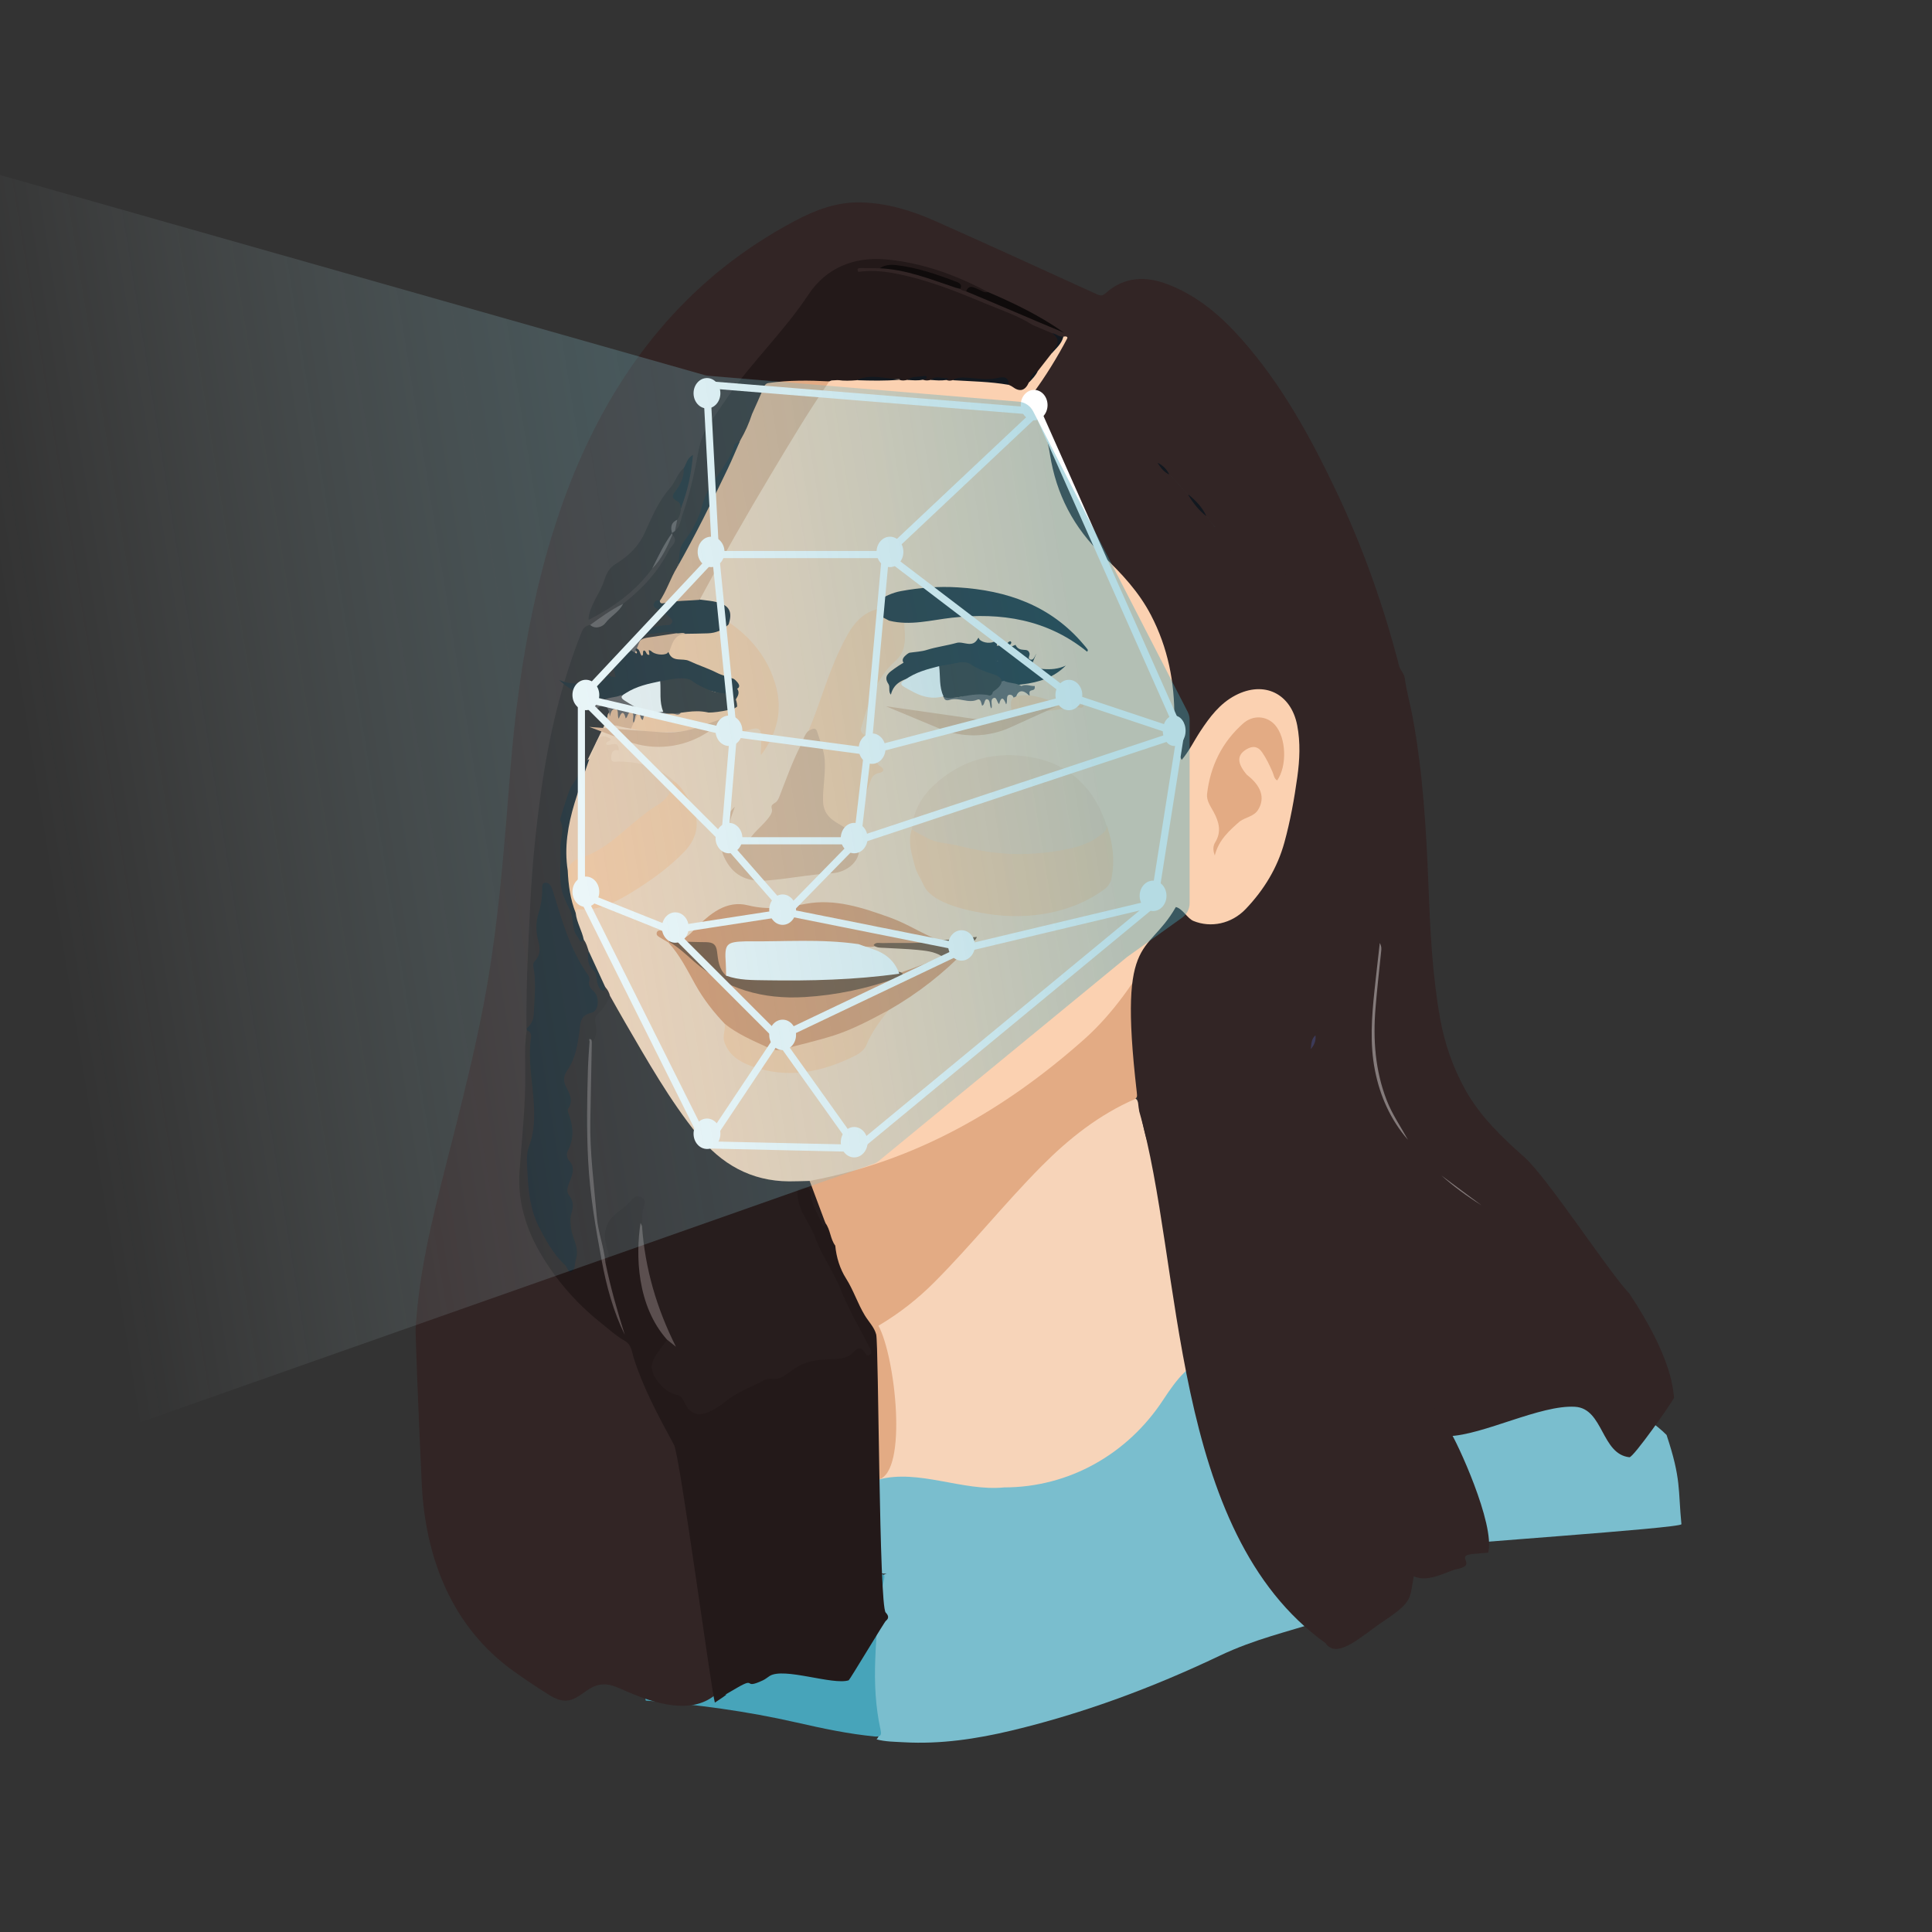 <svg width="108" height="108" viewBox="0 0 108 108" fill="none" xmlns="http://www.w3.org/2000/svg">
<rect x="0" y="0" width="108" height="108" fill="#333333" stroke="none"/>
<g clip-path="url(#clip0_1807_1844)">
<path d="M93.162 80.215C93.993 82.709 93.799 83.265 93.993 85.203C94.016 85.429 80.485 86.325 80.275 86.45C79.892 86.677 78.913 87.369 78.612 87.697C75.633 90.941 72.126 90.678 68.195 92.55C64.45 94.333 60.585 95.775 56.547 96.739C54.571 97.211 52.574 97.508 50.535 97.394C50.023 97.365 49.504 97.366 49.002 97.233C49.191 97.026 49.162 96.787 49.099 96.545C48.846 95.579 48.822 94.58 48.831 93.603C48.847 91.961 48.989 90.317 49.289 88.695C49.321 88.526 49.351 88.357 49.325 88.184C49.334 88.028 49.452 87.998 49.572 87.971C47.026 87.971 42.882 84.294 46.193 81.462C48.063 79.862 64.42 80.033 65.283 77.699C65.313 77.618 65.342 77.537 65.395 77.466C65.529 77.303 66.358 76.099 66.561 76.058C68.235 75.723 69.272 76.845 70.965 76.959C72.692 77.076 74.383 77.371 76.01 77.974C76.611 78.199 88.59 75.643 93.162 80.215Z" fill="#7ABECE"/>
<path d="M49.286 87.996C49.438 88.019 49.456 88.1 49.427 88.242C49.115 89.743 48.982 91.259 48.926 92.792C48.878 94.113 48.939 95.416 49.225 96.702C49.299 97.035 49.193 97.079 48.931 97.073C47.441 96.933 45.981 96.62 44.527 96.289C41.749 95.656 38.935 95.276 36.097 95.063C36.022 94.8 36.18 94.593 36.27 94.374C36.566 93.656 36.826 92.93 36.945 92.156C37.111 91.087 36.736 90.234 35.927 89.566C34.998 88.8 33.906 88.314 32.806 87.849C31.998 87.507 31.2 87.147 30.492 86.62C29.321 85.748 29.51 84.443 30.629 83.556C31.734 83.513 32.772 83.182 33.791 82.797C34.828 82.406 35.806 81.895 36.709 81.246C36.896 81.111 37.114 81.031 37.313 80.916C37.625 80.736 37.91 80.744 38.173 81.005C37.912 82.9 38.916 84.21 40.24 85.328C41.529 86.416 43.1 86.945 44.711 87.352C46.065 87.694 47.45 87.812 48.841 87.886C48.996 87.893 49.16 87.868 49.286 87.996Z" fill="#47A4BA"/>
<path d="M78.23 37.294C77.353 33.892 76.189 30.592 74.678 27.419C73.24 24.398 71.634 21.477 69.398 18.952C68.251 17.656 66.959 16.549 65.32 15.909C64.047 15.412 62.847 15.452 61.783 16.406C61.61 16.562 61.491 16.528 61.304 16.443C58.311 15.078 55.32 13.71 52.314 12.371C50.974 11.774 49.584 11.344 48.09 11.314C46.761 11.287 45.583 11.741 44.44 12.346C32.923 18.437 29.496 30.954 28.531 43.019C28.179 47.413 27.867 51.811 27.035 56.152C26.459 59.16 25.694 62.125 24.937 65.091C24.165 68.117 23.408 71.173 23.234 74.302C23.221 74.548 23.387 78.998 23.579 82.981C23.781 87.156 25.305 90.98 28.703 93.414C29.359 93.884 30.032 94.332 30.72 94.762C32.51 95.88 32.626 93.496 34.557 94.346C34.608 94.368 34.792 94.448 35.044 94.557C36.623 95.241 38.627 95.85 39.961 94.762V94.762C40.357 94.439 40.774 94.148 41.206 93.876C41.373 93.77 38.737 82.739 38.764 82.511C38.621 81.804 38.112 81.287 37.785 80.677C36.944 79.108 36.095 77.546 35.551 75.84C35.417 75.417 35.254 75.04 34.84 74.746C33.05 73.472 31.474 71.972 30.374 70.043C29.399 68.335 28.935 66.495 29.263 64.529C29.529 62.941 29.462 61.345 29.507 59.751C29.527 59.039 29.522 58.326 29.547 57.613C29.556 57.56 29.559 57.507 29.559 57.453C29.655 52.334 29.789 47.216 30.72 42.16C31.127 39.95 31.706 37.785 32.531 35.69C32.63 35.438 32.735 35.196 32.983 35.054C33.618 34.663 34.214 34.213 34.875 33.864C36.115 32.954 37.077 31.812 37.728 30.415C37.822 30.212 37.895 30.006 37.626 29.867C37.374 29.955 37.312 30.202 37.22 30.4C36.997 30.885 36.702 31.318 36.372 31.731C35.484 32.853 34.373 33.698 33.061 34.455C33.127 34.105 33.241 33.874 33.342 33.638C33.559 33.136 33.888 32.686 34.028 32.146C34.084 31.929 34.259 31.78 34.449 31.668C35.57 31.005 36.228 29.983 36.622 28.785C36.824 28.17 37.387 27.836 37.649 27.27C37.821 26.899 38.038 26.534 38.313 26.218C38.406 26.082 38.486 25.939 38.577 25.703C38.492 26.683 38.216 27.532 37.98 28.389C37.915 28.614 37.845 28.837 37.764 29.056C37.715 29.267 37.592 29.47 37.693 29.697C37.928 29.867 37.971 29.642 38.028 29.515C38.266 28.983 38.451 28.429 38.605 27.869C38.886 26.846 39.083 25.8 39.309 24.763C39.392 24.383 39.596 24.056 39.803 23.733C40.909 22.007 42.166 20.395 43.566 18.898C44.106 18.321 44.504 17.649 44.936 16.999C46.259 15.014 48.102 14.307 50.419 14.748C52.081 15.065 53.647 15.656 55.156 16.411C56.539 17.021 57.882 17.712 59.249 18.468C57.515 17.636 55.798 16.889 54.061 16.188C53.923 16.147 53.788 16.099 53.657 16.042C52.185 15.508 50.724 14.932 49.131 14.862C48.8 14.834 48.468 14.842 48.139 14.874C47.961 14.892 47.745 14.942 47.929 15.211C47.998 15.262 48.078 15.29 48.162 15.286C50.128 15.205 51.929 15.861 53.714 16.556C55.046 17.075 56.38 17.596 57.66 18.236C57.999 18.455 58.385 18.567 58.759 18.707C58.983 18.794 59.19 18.927 59.439 18.943C59.54 18.945 59.642 18.953 59.738 18.907C59.981 18.724 60.16 18.486 60.323 18.233C60.616 17.783 60.71 17.755 61.137 18.105C61.999 18.812 62.831 19.553 63.586 20.375C65.864 22.857 67.838 25.564 69.611 28.428C71.613 31.664 73.275 35.059 74.581 38.632C75.159 40.213 75.515 41.854 75.924 43.481C76.07 44.065 75.985 44.696 76.127 45.269C75.803 42.192 74.124 39.629 72.783 36.935C71.73 34.82 70.526 32.788 69.203 30.829C68.855 30.314 68.583 29.724 67.987 29.417C67.927 29.421 67.891 29.452 67.876 29.51C67.858 29.75 68.013 29.915 68.137 30.087C70.643 33.557 72.57 37.354 74.425 41.191C76.192 44.844 76.297 48.617 75.145 52.471C74.725 53.875 74.214 55.246 73.754 56.635C73.626 57.025 73.403 57.394 73.463 57.831C73.486 57.883 73.527 57.91 73.584 57.911C73.644 57.97 73.759 57.711 73.747 57.902C73.62 60.099 77.185 73.87 78.234 75.73C78.365 75.961 78.468 76.206 78.593 76.44C78.925 76.707 79.105 77.063 79.199 77.47C79.537 78.16 80.005 78.765 80.455 79.38C80.657 79.656 80.776 79.892 80.514 80.18C80.647 80.321 80.816 80.288 80.981 80.283C82.919 80.22 86.112 78.52 88.049 78.64C89.639 78.738 89.505 81.288 91.085 81.461C91.302 81.484 93.428 78.46 93.579 78.136C93.534 77.87 93.579 76.058 91.085 72.317C89.886 71.047 86.511 65.836 85.204 64.677C83.945 63.561 82.731 62.399 81.903 60.904C81.213 59.656 80.754 58.333 80.502 56.926C80.059 54.447 79.947 51.944 79.848 49.436C79.724 46.298 79.539 43.162 78.964 40.066C78.831 39.348 78.626 38.644 78.529 37.918C78.496 37.679 78.323 37.505 78.23 37.294Z" fill="#322525"/>
<path d="M49.106 82.709C51.361 82.107 53.812 83.38 56.136 83.147V83.147C59.765 83.147 63.045 81.28 65.03 78.242C65.796 77.069 66.562 76.12 67.327 76.196C67.737 76.236 68.188 81.613 68.6 81.629C69.689 80.872 66.848 78.404 67.327 77.204C68.394 74.537 68.094 71.927 66.847 69.388C66.803 69.298 70.308 70.629 70.231 70.564C69.786 70.362 69.308 70.471 68.851 70.458C67.981 70.433 67.385 69.969 66.847 69.388C65.657 68.099 64.979 66.526 64.453 64.883C64.148 63.933 63.877 62.971 63.72 61.981C63.692 61.801 63.648 61.622 63.546 61.465C63.328 61.272 63.138 61.438 62.953 61.525C61.448 62.234 60.147 63.241 58.918 64.343C57.728 65.411 56.701 66.635 55.622 67.811C53.838 69.757 52.187 71.842 49.997 73.38C48.97 74.1 47.867 74.672 46.682 75.089C45.893 75.367 45.881 75.464 46.244 76.196C47.279 78.282 48.516 74.86 49.514 76.966C49.614 77.175 48.999 82.502 49.106 82.709Z" fill="#F7D4B9"/>
<path d="M48.69 87.829C48.816 87.691 48.857 82.771 49.105 82.709C50.768 82.293 50.051 75.822 49.105 74.108C48.817 73.585 46.487 76.347 46.19 75.829C46.018 75.528 46.145 75.419 46.411 75.327C47.385 74.989 48.323 74.579 49.21 74.046C50.312 73.384 51.314 72.595 52.218 71.689C54.308 69.596 56.153 67.273 58.237 65.175C59.763 63.64 61.45 62.302 63.462 61.431C63.647 61.269 63.558 61.066 63.55 60.873C63.47 59.17 63.3 57.468 63.525 55.762C63.666 54.687 63.92 53.646 64.376 52.658C64.459 52.479 64.553 52.3 64.517 52.09C64.256 51.786 64.136 52.085 64.038 52.234C63.684 52.779 63.27 53.279 62.89 53.805C60.964 56.479 58.572 58.626 55.694 60.234C52.878 61.809 49.946 63.086 46.807 63.87C45.495 64.198 44.16 64.347 42.824 64.514C42.629 64.539 42.419 64.511 42.268 64.682C42.181 65.281 42.493 65.807 42.582 66.375C42.621 66.619 42.721 66.853 42.779 67.095C42.968 67.554 42.936 68.081 43.207 68.516C43.906 70.736 44.689 72.925 45.625 75.057C45.684 75.19 45.789 75.334 45.568 75.426C45.476 75.459 45.388 75.498 45.293 75.522C44.748 75.747 44.131 75.775 43.635 76.129C42.932 77.173 42.472 78.321 42.181 79.541C42.146 79.688 42.123 79.835 42.201 79.978C43.041 80.638 44.039 80.882 45.066 80.985C45.77 81.056 46.38 81.21 46.858 81.787C47.238 82.247 46.622 87.271 47.1 87.629C47.415 87.864 47.739 87.96 48.117 87.829C48.31 87.782 48.496 87.876 48.69 87.829Z" fill="#E3AB84"/>
<path d="M45.258 66.014C51.157 64.919 56.149 62.05 60.581 58.12C62.247 56.642 63.481 54.804 64.591 52.885C64.931 52.296 65.302 51.725 65.582 51.103C65.631 50.995 65.682 50.889 65.827 50.892C66.56 51.864 67.951 52.098 69.053 51.431C69.737 51.017 70.236 50.424 70.683 49.774C71.46 48.645 71.948 47.4 72.198 46.06C72.469 44.606 72.802 43.16 72.783 41.667C72.775 41.065 72.689 40.474 72.467 39.91C71.969 38.647 70.726 38.086 69.453 38.543C68.229 38.982 67.525 39.968 66.854 40.991C66.612 41.359 66.441 41.775 66.103 42.128C65.904 41.712 65.789 41.326 65.799 40.901C65.839 39.347 65.7 37.81 65.273 36.312C64.785 34.599 63.893 33.118 62.641 31.849C62.011 31.21 61.365 30.587 60.783 29.899C59.753 28.68 59.204 27.255 58.91 25.714C58.712 24.682 58.488 23.659 57.913 22.757C57.724 22.46 57.776 22.212 57.972 21.935C58.527 21.146 59.045 20.333 59.511 19.488C59.612 19.302 59.749 19.119 59.679 18.883C59.623 18.772 59.529 18.809 59.441 18.821C59.185 19.087 59.015 19.427 58.727 19.668C58.443 19.989 58.211 20.35 57.948 20.688C57.796 20.904 57.649 21.123 57.44 21.291C57.115 21.901 56.709 21.493 56.326 21.38C55.32 21.17 54.297 21.179 53.279 21.128C53.15 21.146 53.021 21.14 52.893 21.119C52.609 21.138 52.325 21.111 52.041 21.113C51.888 21.137 51.734 21.145 51.58 21.115C51.292 21.136 51.004 21.106 50.716 21.11C50.556 21.139 50.397 21.133 50.239 21.107C49.467 21.139 48.695 21.133 47.923 21.127C47.58 21.136 47.237 21.148 46.893 21.129C46.761 21.116 46.632 21.128 46.504 21.164C46.456 21.178 46.41 21.2 46.368 21.227C45.498 22.178 44.898 23.315 44.226 24.4C43.088 26.236 41.976 28.088 40.927 29.976C40.379 30.964 39.792 31.931 39.274 32.935C39.18 33.118 39.016 33.296 39.137 33.533C39.295 33.642 39.48 33.641 39.659 33.665C40.556 33.783 40.687 33.931 40.681 34.819C40.822 35.125 41.135 35.245 41.365 35.456C42.641 36.63 43.46 38.022 43.364 39.819C43.326 40.542 43.045 41.202 42.676 41.887C42.709 41.629 42.707 41.427 42.702 41.226C42.689 40.7 42.446 40.514 41.925 40.655C41.446 40.784 41.252 40.123 40.792 40.312C40.277 40.356 39.622 40.134 39.129 40.312C38.287 40.616 35.405 40.269 34.511 40.312C33.888 40.343 33.265 40.157 32.649 40.339C32.265 40.358 32.623 42.095 32.649 42.39C32.675 42.697 34.366 42.716 34.603 42.719C35.698 42.733 36.706 42.995 37.556 43.727C38.226 44.408 38.71 45.175 38.795 46.163C38.828 46.542 38.765 46.852 38.513 47.128C37.52 48.223 36.338 49.078 35.083 49.84C34.261 50.338 33.397 50.702 32.415 50.714C32.2 50.717 32.077 50.833 32.07 51.057C32.088 51.588 32.364 52.042 32.507 52.536C32.613 52.746 32.685 52.972 32.781 53.188C33.083 53.867 33.378 54.549 33.724 55.208C33.83 55.38 33.911 55.565 34 55.746C35.174 57.91 36.431 60.026 37.795 62.076C38.404 62.992 39.083 63.852 39.91 64.588C41.369 65.885 43.092 66.316 44.999 66.151C45.102 66.139 45.191 66.094 45.258 66.014Z" fill="#FBD1B1"/>
<path d="M59.678 18.882C59.096 19.987 58.444 21.049 57.7 22.052C57.557 22.244 57.492 22.384 57.657 22.617C58.246 23.449 58.537 24.405 58.693 25.397C59.043 27.629 60.022 29.512 61.664 31.073C62.699 32.056 63.67 33.095 64.342 34.39C65.287 36.209 65.668 38.137 65.646 40.165C65.638 40.949 65.673 41.725 66.056 42.479C66.485 41.974 66.754 41.402 67.098 40.881C67.624 40.085 68.189 39.326 69.061 38.87C70.67 38.031 72.173 38.77 72.515 40.55C72.7 41.512 72.654 42.472 72.522 43.428C72.351 44.662 72.129 45.889 71.799 47.092C71.406 48.52 70.654 49.745 69.642 50.808C68.838 51.653 67.68 51.877 66.715 51.482C66.372 51.341 66.101 50.784 65.73 50.704C64.068 53.613 62.405 51.951 63.652 61.926C63.667 61.99 63.673 62.057 63.683 62.123C66.146 70.655 65.371 85.618 74.099 91.853C74.748 92.806 76.121 91.437 77.368 90.606C78.993 89.523 78.796 89.359 79.031 88.112C79.862 88.528 81.063 87.741 81.525 87.696C82.591 87.457 81.274 86.961 82.356 86.865C82.634 86.84 82.912 86.818 83.19 86.795C83.602 85.202 81.382 80.467 81.08 80.065C80.573 79.389 78.9 76.534 78.796 76.354C78.155 75.248 74.466 61.766 74.158 60.523C73.952 59.69 73.797 58.836 73.883 57.962C73.899 57.8 73.884 57.635 73.882 57.409C73.669 57.556 73.716 57.812 73.54 57.906C73.442 58.036 73.465 58.209 73.392 58.316C73.436 58.197 73.463 58.041 73.519 57.894C73.82 56.684 74.305 55.534 74.698 54.355C75.496 51.953 76.124 49.535 76.031 46.962C75.945 44.565 75.196 42.375 74.15 40.269C72.852 37.655 71.518 35.057 69.978 32.574C69.427 31.685 68.807 30.838 68.221 29.97C68.109 29.805 68.012 29.633 67.907 29.464C67.726 29.262 67.602 29.017 67.412 28.821C67.091 28.435 66.768 28.051 66.44 27.671C66.053 27.314 65.753 26.875 65.36 26.524C65.234 26.374 65.058 26.272 65 26.146C64.912 26.049 64.905 26.147 64.944 26.092C65.081 26.228 65.208 26.373 65.347 26.507C65.744 26.855 66.044 27.294 66.428 27.654C66.759 28.034 67.09 28.414 67.404 28.809C67.609 28.994 67.708 29.267 67.923 29.444C68.406 29.838 68.728 30.364 69.07 30.87C71.069 33.833 72.706 37 74.293 40.194C75.142 41.901 75.874 43.654 76.149 45.565C76.043 44.38 76.041 43.205 75.716 42.026C75.254 40.351 74.775 38.691 74.134 37.075C73.451 35.349 72.69 33.66 71.827 32.016C70.529 29.546 69.077 27.171 67.441 24.91C65.866 22.732 64.189 20.639 62.204 18.815C61.802 18.445 61.358 18.121 60.936 17.774C60.736 17.609 60.527 17.564 60.401 17.827C60.212 18.218 59.895 18.515 59.678 18.882Z" fill="#322525"/>
<path d="M32.895 53.134C32.827 52.928 32.774 52.716 32.637 52.54C32.314 52.251 32.153 51.877 32.135 51.455C32.124 51.214 32.089 50.977 31.968 50.786C31.626 50.246 31.457 49.603 31.473 49.033C31.494 48.284 31.301 47.5 31.614 46.764C31.647 46.686 31.665 46.606 31.637 46.523C31.282 45.5 31.822 44.662 32.208 43.795C32.281 43.63 32.413 43.49 32.447 43.305L34.04 40.018C34.246 39.779 34.376 39.51 34.379 39.189C34.253 39.019 34.265 38.866 34.417 38.712C34.554 38.573 34.674 38.416 34.798 38.264C34.854 38.185 34.878 38.095 34.887 38C34.913 37.356 35.159 36.769 35.36 36.169C35.451 35.898 35.69 35.943 35.892 35.902C36.498 35.719 37.151 35.766 37.743 35.518C37.94 35.173 37.619 35.252 37.492 35.252C37.128 35.25 36.771 35.345 36.387 35.393C36.696 35.221 37.022 35.197 37.333 35.116C37.755 35.008 37.821 34.744 37.513 34.435C37.335 34.257 37.121 34.129 36.896 34.02C36.69 33.921 36.708 33.816 36.892 33.711C37.401 33.117 37.624 32.373 37.954 31.684C38.148 30.977 38.278 30.266 38.783 29.657C39.094 29.282 39.241 28.746 39.403 28.264C39.685 27.422 40.106 26.671 40.678 25.999C40.865 25.779 40.948 25.508 41.046 25.247C41.118 25.056 41.192 24.878 41.377 24.773C41.431 24.721 41.465 24.66 41.473 24.584C41.397 23.876 41.57 23.5 42.107 23.21C42.377 22.886 42.508 22.489 42.651 22.106C42.805 21.693 43.074 21.5 43.501 21.48C44.194 21.446 44.887 21.438 45.579 21.419C45.843 21.412 46.108 21.428 46.359 21.319C46.399 21.302 46.438 21.285 46.477 21.268C46.593 21.17 46.708 21.055 46.84 21.246C47.191 21.299 47.541 21.282 47.892 21.254C48.672 21.064 49.464 21.259 50.246 21.17C50.312 21.163 50.352 21.18 50.286 21.181C50.283 21.181 50.281 21.212 50.279 21.228C50.424 21.292 50.571 21.268 50.717 21.236C51.011 21.168 51.304 21.077 51.601 21.225C51.742 21.289 51.886 21.27 52.03 21.237C52.322 21.12 52.614 21.177 52.905 21.235C53.016 21.298 53.13 21.282 53.245 21.253C53.814 21.083 54.383 21.269 54.953 21.253C55.211 21.246 55.471 21.285 55.736 21.27C55.968 21.257 56.246 21.236 56.388 21.512C56.459 21.549 56.537 21.576 56.599 21.623C57.009 21.931 57.31 21.841 57.514 21.38C57.659 21.153 57.809 20.929 58.012 20.747C58.269 20.418 58.526 20.089 58.783 19.759C58.803 19.674 58.877 19.63 58.926 19.567L58.926 19.567C59.364 19.009 59.364 19.009 58.803 18.622C58.443 18.47 58.084 18.319 57.724 18.167C57.599 18.318 57.627 18.493 57.702 18.638C57.89 19.007 57.748 19.273 57.475 19.513C56.667 20.223 55.804 20.691 54.666 20.321C54.236 20.181 53.775 20.218 53.298 20.285C52.176 20.442 51.034 20.738 49.904 20.249C49.553 20.097 49.154 20.103 48.774 20.108L48.773 20.108C48.088 20.118 47.419 19.995 46.746 19.914C46.041 19.828 45.663 19.279 45.37 18.756C45.037 18.164 45.307 17.543 45.714 17.058C46.291 16.371 46.954 15.769 47.806 15.42C47.901 15.382 47.968 15.307 47.983 15.197C47.859 14.986 48.007 14.984 48.149 14.984C48.492 14.986 48.835 14.992 49.177 14.997C50 14.811 50.783 15.073 51.565 15.249C52.11 15.37 52.632 15.603 53.165 15.785C53.37 15.855 53.565 15.947 53.683 16.147C53.769 16.245 53.89 16.262 54.008 16.288C54.248 16.157 54.474 16.232 54.701 16.329C54.874 16.403 55.052 16.525 55.225 16.324C53.439 15.37 51.556 14.688 49.536 14.502C47.741 14.338 46.181 14.972 45.187 16.476C43.836 18.518 42.056 20.205 40.667 22.207C40.298 22.738 39.941 23.277 39.575 23.809C39.139 24.448 39.054 25.206 38.91 25.928C38.722 26.874 38.491 27.802 38.169 28.711C38.05 29.049 38.04 29.433 37.729 29.683C37.661 29.657 37.611 29.688 37.567 29.734C37.557 29.753 37.548 29.771 37.539 29.789L37.539 29.789C37.535 29.832 37.551 29.868 37.583 29.896C37.959 30.264 37.513 30.519 37.4 30.748C36.802 31.959 35.889 32.925 34.828 33.754C34.49 34.084 34.078 34.326 33.769 34.697C33.585 34.917 33.263 34.898 32.987 34.934C32.74 34.974 32.607 35.095 32.504 35.353C31.363 38.238 30.664 41.227 30.238 44.297C29.954 46.347 29.748 48.401 29.645 50.464C29.528 52.805 29.405 55.146 29.432 57.49C29.91 57.406 29.947 57 29.977 56.653C30.045 55.892 30.093 55.127 30.014 54.362C29.993 54.163 29.961 53.959 30.073 53.778C30.338 53.348 30.333 52.882 30.215 52.425C30.103 51.99 30.12 51.579 30.243 51.151C30.385 50.662 30.424 50.147 30.5 49.658C30.66 49.634 30.692 49.721 30.713 49.795C31.132 51.251 31.675 52.667 32.348 54.016C32.608 54.538 32.745 55.123 33.12 55.596C33.366 55.907 33.276 56.304 32.908 56.481C32.429 56.71 32.3 57.096 32.25 57.566C32.166 58.348 32.007 59.111 31.573 59.786C31.356 60.126 31.347 60.473 31.517 60.83C31.677 61.168 31.78 61.506 31.645 61.885C31.576 62.078 31.657 62.278 31.71 62.471C31.871 63.045 31.901 63.617 31.663 64.179C31.55 64.443 31.561 64.705 31.706 64.946C31.884 65.244 31.887 65.535 31.762 65.852C31.599 66.265 31.537 66.68 31.78 67.099C31.902 67.311 31.851 67.554 31.798 67.782C31.676 68.304 31.731 68.826 31.944 69.297C32.174 69.804 31.991 70.263 31.923 70.769C31.543 70.482 31.24 70.144 30.981 69.775C29.884 68.209 29.529 66.449 29.654 64.568C29.667 64.383 29.692 64.204 29.751 64.029C30.014 63.244 30.055 62.43 29.986 61.618C29.886 60.427 29.707 59.244 29.801 58.042C29.818 57.824 29.813 57.544 29.447 57.587C29.317 58.402 29.361 59.226 29.365 60.045C29.375 61.867 29.171 63.671 29.041 65.483C28.925 67.097 29.381 68.64 30.2 70.043C31.077 71.545 32.204 72.838 33.567 73.93C34.019 74.293 34.444 74.68 34.953 74.973C35.301 75.173 35.325 75.593 35.431 75.926C35.961 77.591 36.782 79.112 37.606 80.638L37.682 80.779C38.003 81.374 39.76 94.516 39.961 95.177C41.467 94.192 39.651 95.248 41.208 94.345C42.318 93.703 41.489 94.475 42.651 93.93C42.783 93.868 42.899 93.77 43.023 93.689C43.815 93.185 46.555 94.217 47.443 93.93C47.507 93.896 49.456 90.638 49.521 90.605C49.725 90.445 49.649 90.288 49.51 90.141C49.138 89.748 49.12 75.132 48.98 74.599C48.875 74.196 48.561 73.888 48.347 73.536C47.942 72.87 47.713 72.123 47.289 71.457C46.957 70.936 46.752 70.286 46.692 69.631C46.407 69.253 46.426 68.741 46.138 68.365C45.727 67.875 45.575 67.269 45.41 66.677C45.32 66.354 45.155 66.219 44.847 66.261C44.515 66.307 44.426 66.546 44.449 66.847C44.469 67.097 44.495 67.352 44.622 67.57C45.264 68.674 45.675 69.897 46.36 70.978C46.522 71.233 46.651 71.502 46.711 71.799C46.831 72.385 47.167 72.872 47.483 73.352C47.91 73.999 48.053 74.766 48.522 75.549C48.1 75.155 47.807 75.291 47.53 75.538C47.293 75.75 47.004 75.824 46.7 75.823C45.66 75.821 44.686 76.013 43.863 76.707C43.724 76.825 43.545 76.903 43.363 76.923C42.192 77.045 41.269 77.692 40.347 78.338L40.306 78.368C40.072 78.531 39.834 78.68 39.57 78.783C39.035 78.993 38.674 78.87 38.405 78.365C38.256 78.083 38.079 77.86 37.745 77.824C37.31 77.778 37.066 77.513 36.914 77.132C36.827 76.916 36.727 76.705 36.65 76.486C36.585 76.304 36.56 76.101 36.712 75.971C37.063 75.673 37.148 75.237 37.342 74.858C37.339 74.753 37.294 74.662 37.231 74.585C36.207 73.301 35.848 71.807 35.853 70.201C35.854 69.72 35.804 69.24 35.816 68.758C35.819 68.652 35.801 68.557 35.938 68.53C36.108 68.126 36.095 67.69 36.131 67.27C36.17 66.824 35.691 66.585 35.337 66.871L35.319 66.885C34.774 67.324 34.22 67.771 33.823 68.356C33.552 68.754 33.665 69.227 33.772 69.657C33.847 69.967 33.864 70.258 33.775 70.555C33.515 69.164 33.355 67.757 33.153 66.358C32.997 65.278 32.975 64.179 32.965 63.086C32.952 61.544 33.001 60.004 33.056 58.464C33.059 58.394 33.071 58.334 33.127 58.29C33.577 58.05 33.455 57.604 33.468 57.234C33.478 56.932 33.522 56.7 33.781 56.514C34.061 56.313 34.081 55.991 34.099 55.679L34.1 55.671C34.053 55.487 33.97 55.322 33.838 55.183C33.716 55.212 33.631 55.133 33.609 55.043C33.451 54.38 32.922 53.85 32.895 53.134Z" fill="#231919"/>
<path d="M47.985 15.197C46.983 15.536 46.265 16.256 45.556 16.994C44.875 17.703 45.085 18.679 45.697 19.405C46.53 20.393 47.593 20.071 48.572 20.233C49.137 20.326 49.704 20.384 50.27 20.499C50.912 20.629 51.607 20.942 52.289 20.522C52.447 20.425 52.672 20.423 52.873 20.492C52.996 20.534 53.117 20.58 53.255 20.503C53.795 20.2 54.322 20.341 54.854 20.551C55.502 20.806 56.893 20.247 57.549 19.703C58.179 19.18 57.836 18.695 57.726 18.168C56.895 17.638 55.96 17.334 55.06 16.958C53.374 16.254 51.678 15.573 49.865 15.255C49.242 15.147 48.614 15.111 47.985 15.197Z" fill="#231919"/>
<path d="M29.448 57.593C29.665 57.663 29.709 57.822 29.68 58.027C29.516 59.177 29.741 60.311 29.825 61.452C29.889 62.329 29.902 63.205 29.579 64.055C29.399 64.525 29.463 65.047 29.484 65.532C29.531 66.574 29.641 67.634 30.122 68.578C30.494 69.307 30.896 70.035 31.488 70.627C31.512 70.65 31.533 70.676 31.561 70.695C31.721 70.802 31.749 71.168 31.929 71.085C32.167 70.976 32.12 70.628 32.198 70.381C32.402 69.739 31.981 69.219 31.92 68.633C31.89 68.35 31.858 68.081 31.949 67.798C32.053 67.476 32.065 67.158 31.83 66.854C31.571 66.519 31.817 66.177 31.919 65.864C32.037 65.509 32.107 65.206 31.827 64.895C31.689 64.741 31.646 64.515 31.742 64.331C32.101 63.648 32.047 62.968 31.789 62.276C31.755 62.185 31.712 62.047 31.753 61.988C32.087 61.511 31.805 61.089 31.614 60.692C31.439 60.325 31.556 60.054 31.744 59.777C32.174 59.14 32.288 58.41 32.388 57.674C32.45 57.22 32.406 56.751 33.055 56.618C33.466 56.534 33.549 55.77 33.202 55.433C33.009 55.244 32.864 55.087 32.946 54.797C32.969 54.714 32.935 54.588 32.882 54.514C31.857 53.085 31.405 51.417 30.895 49.774C30.823 49.542 30.7 49.33 30.486 49.342C30.26 49.355 30.317 49.643 30.313 49.8C30.3 50.217 30.241 50.628 30.115 51.017C29.936 51.572 29.956 52.102 30.105 52.657C30.204 53.026 30.208 53.41 29.899 53.723C29.751 53.873 29.823 54.069 29.85 54.248C29.973 55.057 29.868 55.864 29.84 56.672C29.829 57.002 29.697 57.283 29.433 57.494C29.439 57.526 29.443 57.559 29.448 57.593Z" fill="#12181F"/>
<path d="M38.228 26.164C37.867 26.457 37.768 26.928 37.47 27.264C36.807 28.011 36.437 28.923 36.027 29.814C35.681 30.564 35.106 31.105 34.414 31.526C34.064 31.74 33.906 32.044 33.783 32.429C33.594 33.026 33.192 33.536 32.995 34.139C32.948 34.283 32.901 34.419 32.904 34.649C34.316 33.931 35.535 33.048 36.456 31.785C36.887 31.158 37.245 30.491 37.566 29.803L37.569 29.797C37.627 29.534 37.681 29.269 37.859 29.052C37.994 28.86 38.056 28.643 38.066 28.41C38.113 28.333 38.126 28.215 38.083 28.174C37.657 27.758 37.986 27.419 38.155 27.038C38.272 26.773 38.489 26.478 38.228 26.164Z" fill="#231919"/>
<path d="M55.225 16.323C55.01 16.39 54.864 16.238 54.687 16.171C54.455 16.082 54.167 15.874 54.008 16.288C55.836 17.045 57.648 17.841 59.481 18.6C58.158 17.66 56.709 16.958 55.225 16.323Z" fill="#0F0B0B"/>
<path d="M78.705 63.717C78.301 62.979 77.82 62.288 77.515 61.498C76.872 59.836 76.747 58.112 76.892 56.358C76.978 55.302 77.097 54.249 77.207 53.195C77.221 53.061 77.245 52.933 77.131 52.712C77.025 53.655 76.925 54.509 76.835 55.365C76.678 56.85 76.569 58.341 76.858 59.821C77.141 61.273 77.73 62.592 78.705 63.717Z" fill="#847B7B"/>
<path d="M53.683 16.148C53.784 15.918 53.669 15.83 53.463 15.752C52.363 15.335 51.255 14.948 50.079 14.818C49.776 14.785 49.451 14.805 49.176 14.998C50.659 15.063 52.018 15.612 53.4 16.075C53.492 16.106 53.589 16.124 53.683 16.148Z" fill="#0F0B0B"/>
<path d="M38.227 26.164C38.241 26.607 38.094 26.999 37.836 27.349C37.655 27.591 37.424 27.812 37.877 28.025C38.007 28.085 38.05 28.258 38.064 28.411C38.429 27.472 38.647 26.5 38.736 25.434C38.402 25.616 38.369 25.929 38.227 26.164Z" fill="#12181F"/>
<path d="M32.989 34.936C33.306 35.212 33.702 35.015 33.833 34.84C34.132 34.439 34.611 34.216 34.83 33.756C34.169 34.075 33.581 34.509 32.989 34.936Z" fill="#5B4F4F"/>
<path d="M80.574 65.709C81.24 66.312 81.966 66.842 82.818 67.378C82.015 66.78 81.294 66.245 80.574 65.709Z" fill="#847B7B"/>
<path d="M37.566 29.803C37.112 30.417 36.796 31.108 36.456 31.785C36.991 31.251 37.291 30.576 37.584 29.896C37.579 29.865 37.573 29.834 37.566 29.803Z" fill="#5B4F4F"/>
<path d="M58.804 18.623C59.276 18.949 59.168 19.281 58.82 19.621C58.791 19.65 58.796 19.713 58.784 19.76C59.037 19.471 59.348 19.221 59.442 18.82C59.2 18.849 59.032 18.642 58.804 18.623Z" fill="#12181F"/>
<path d="M37.857 29.053C37.513 29.205 37.473 29.475 37.567 29.798C37.621 29.759 37.676 29.721 37.73 29.682C37.772 29.473 37.814 29.263 37.857 29.053Z" fill="#5B4F4F"/>
<path d="M37.288 74.89C37.001 75.33 36.593 75.736 36.456 76.22C36.278 76.843 37.122 77.836 37.793 77.961C38.031 78.006 38.154 78.15 38.249 78.368C38.541 79.044 39.024 79.213 39.694 78.895C39.993 78.753 40.272 78.588 40.532 78.369C41.183 77.821 41.994 77.54 42.736 77.145C42.995 77.006 43.309 77.156 43.606 77.028C44.009 76.852 44.309 76.539 44.693 76.338C45.244 76.052 45.836 76.006 46.423 75.981C46.916 75.96 47.379 75.961 47.741 75.558C47.921 75.358 48.13 75.282 48.313 75.562C48.395 75.688 48.457 75.871 48.64 75.727C48.791 75.607 48.681 75.467 48.61 75.328C48.057 74.248 47.436 73.193 46.988 72.069C46.586 71.062 45.937 70.185 45.572 69.185C45.283 68.393 44.669 67.749 44.586 66.877C44.564 66.647 44.535 66.424 44.84 66.38C45.12 66.341 45.293 66.398 45.324 66.761C45.375 67.372 45.73 67.893 45.97 68.444C46.058 68.646 46.134 68.518 46.141 68.37C45.848 67.585 45.554 66.8 45.261 66.015C44.879 66.024 44.498 66.04 44.117 66.039C41.983 66.031 40.319 65.074 39.011 63.453C37.432 61.496 36.199 59.311 34.938 57.146C34.654 56.659 34.382 56.166 34.104 55.676C33.901 56.049 33.744 56.426 33.387 56.728C33.147 56.931 33.383 57.396 33.327 57.748C33.294 57.959 33.257 58.127 33.086 58.253C32.909 59.002 32.96 59.767 32.937 60.525C32.881 62.296 32.881 64.069 33.041 65.834C33.178 67.354 33.42 68.861 33.713 70.36C33.729 70.444 33.768 70.516 33.845 70.561C34.05 70.364 34.064 70.133 33.967 69.882C33.961 69.867 33.951 69.852 33.946 69.836C33.642 68.803 33.876 68.19 34.771 67.58C34.986 67.434 35.161 67.226 35.34 67.033C35.481 66.88 35.628 66.811 35.822 66.908C36.015 67.004 36.075 67.154 36.007 67.362C35.883 67.744 35.893 68.14 35.892 68.535C35.738 68.623 35.798 68.765 35.806 68.892C35.937 70.927 36.491 72.846 37.388 74.672C37.441 74.788 37.605 74.943 37.288 74.89Z" fill="#271D1D"/>
<path d="M61.854 46.121C61.184 44.102 59.829 42.743 57.749 42.346C55.666 41.948 53.725 42.435 52.145 43.952C51.469 44.6 51.044 45.397 50.97 46.353C51.018 46.674 51.297 46.747 51.528 46.862C52.465 47.331 53.507 47.405 54.51 47.615C56.191 47.968 57.876 47.955 59.561 47.635C60.305 47.494 61.01 47.257 61.613 46.784C61.821 46.62 62.048 46.441 61.854 46.121Z" fill="#E3AB84" fill-opacity="0.26"/>
<path d="M61.855 46.123C61.921 46.413 61.699 46.542 61.524 46.679C60.994 47.096 60.37 47.321 59.721 47.455C58.486 47.709 57.231 47.806 55.978 47.7C55.159 47.63 54.34 47.468 53.542 47.268C52.958 47.121 52.334 47.143 51.783 46.821C51.515 46.665 51.22 46.55 50.972 46.354C50.725 47.059 50.97 47.734 51.137 48.399C51.235 48.79 51.482 49.143 51.655 49.517C52.134 50.549 54.281 50.943 55.27 51.095C57.48 51.435 59.921 51.057 61.744 49.705C61.963 49.542 62.093 49.317 62.137 49.088C62.332 48.077 62.206 47.087 61.855 46.123Z" fill="#FFC497"/>
<path d="M49.407 33.98C48.017 34.136 47.477 35.222 46.965 36.285C46.254 37.763 45.833 39.357 45.193 40.866C45.859 41.117 45.814 41.764 45.918 42.283C46.02 42.795 46.027 43.34 45.928 43.87C45.882 44.116 45.881 44.367 45.868 44.615C45.825 45.368 46.069 45.961 46.813 46.25C47.158 46.385 47.363 46.803 47.804 46.737C47.603 46.041 48.085 45.499 48.231 44.881C48.326 44.48 48.517 44.102 48.644 43.708C48.727 43.453 48.838 43.265 49.132 43.211C49.458 43.151 49.436 42.977 49.191 42.828C48.948 42.679 48.979 42.37 48.868 42.237C48.566 41.875 48.654 41.344 48.273 41.054C48.152 40.961 48.095 40.842 48.133 40.708C48.535 39.324 48.934 37.937 50.07 36.931C50.706 36.367 50.589 35.621 50.553 34.9C50.544 34.734 50.406 34.642 50.264 34.583C50.061 34.498 49.873 34.399 49.752 34.205C49.719 34.003 49.628 33.892 49.407 33.98Z" fill="#FFC497"/>
<path d="M41.405 24.571C41.386 24.61 41.368 24.65 41.348 24.689C40.873 25.464 40.504 26.296 40.099 27.107C39.514 28.278 38.922 29.445 38.324 30.611C38.145 30.96 37.968 31.316 37.86 31.699C37.473 32.327 37.266 33.05 36.839 33.657C36.77 33.879 36.941 33.947 37.076 33.915C37.697 33.771 38.334 33.751 38.959 33.644C39.041 33.63 39.099 33.563 39.136 33.485C40.397 31.137 41.715 28.822 43.086 26.535C44.142 24.774 45.188 23.007 46.357 21.319C45.224 21.259 44.093 21.246 42.966 21.41C42.788 21.436 42.738 21.553 42.678 21.699C42.47 22.194 42.245 22.682 42.027 23.173C41.692 23.582 41.449 24.033 41.405 24.571Z" fill="#E3AB84"/>
<path d="M47.78 46.751C47.23 45.973 46.021 46.043 46.007 44.719C45.999 43.983 46.151 43.255 46.105 42.507C46.068 41.929 45.837 41.43 45.679 40.902C45.597 40.625 45.366 40.754 45.191 40.865C44.995 40.99 44.817 41.553 44.712 41.763C44.27 42.644 43.942 43.573 43.584 44.49C43.532 44.623 43.475 44.763 43.362 44.851C43.279 44.915 43.162 44.957 43.133 45.058C43.115 45.124 43.143 45.193 43.155 45.261C43.222 45.635 42.311 46.366 42.094 46.656C41.914 46.896 41.547 47.262 41.205 47.186C40.871 47.112 40.828 46.688 40.788 46.41C40.723 45.95 40.928 45.544 41.081 45.097C40.381 45.711 40.092 47.072 40.465 47.886C40.939 48.917 41.711 49.303 42.821 49.224C44.056 49.135 45.267 48.877 46.509 48.814C47.356 48.772 48.261 48.075 47.964 47.13C47.919 46.983 47.855 46.858 47.78 46.751Z" fill="#E3AB84"/>
<path d="M49.688 56.462C51.304 55.537 52.759 54.405 54.043 53.056C54.109 52.987 54.15 52.892 54.202 52.809C53.686 52.781 53.321 53.141 52.886 53.321C52.119 53.748 51.292 54.032 50.47 54.327C49.821 54.719 49.082 54.866 48.366 55.059C46.935 55.446 45.473 55.604 43.986 55.6C41.853 55.595 40.102 54.716 38.549 53.34C38.227 53.054 37.922 52.742 37.493 52.611C37.434 52.609 37.389 52.634 37.36 52.684C37.992 53.375 38.407 54.204 38.855 55.013C39.306 55.827 39.87 56.557 40.511 57.229C40.72 57.589 41.056 57.813 41.403 58.006C41.94 58.305 42.527 58.502 43.083 58.764C43.333 58.881 43.608 58.846 43.869 58.78C45.544 58.355 47.227 57.96 48.77 57.133C49.113 56.949 49.398 56.708 49.688 56.462Z" fill="#DE8E5D"/>
<path d="M32.184 51.036C32.201 50.94 32.202 50.824 32.346 50.835C33.466 50.923 34.418 50.432 35.317 49.88C36.361 49.239 37.365 48.522 38.227 47.638C39.058 46.787 39.173 45.828 38.555 44.791C38.304 44.369 38.056 43.927 37.633 43.633C37.487 43.738 37.457 43.909 37.392 44.058C37.283 44.304 37.154 44.558 36.928 44.694C35.703 45.436 34.744 46.52 33.538 47.284C33.184 47.508 32.815 47.702 32.42 47.82C31.925 47.967 31.662 48.261 31.633 48.772C31.568 49.465 31.746 50.118 31.951 50.766C31.99 50.892 32.003 51.035 32.184 51.036Z" fill="#FFC497"/>
<path d="M52.52 52.575C51.576 52.213 50.729 51.645 49.776 51.3C48.235 50.744 46.658 50.212 45.015 50.529C43.929 50.739 42.935 50.888 41.817 50.608C40.606 50.304 39.667 51.082 38.863 51.921C38.224 52.589 38.06 52.626 37.22 52.149C37.135 52.1 37.045 52.052 36.953 52.025C36.873 52.003 36.778 52.009 36.731 52.093C36.676 52.195 36.714 52.292 36.806 52.351C36.986 52.467 37.175 52.574 37.36 52.683C37.373 52.669 37.388 52.655 37.403 52.642C38.046 52.801 38.704 52.802 39.359 52.824C39.738 52.837 39.936 52.996 39.975 53.377C40.009 53.705 40.077 54.032 40.246 54.321C40.329 54.462 40.388 54.68 40.642 54.572C40.78 54.29 40.739 53.99 40.728 53.694C40.703 52.973 40.81 52.807 41.574 52.801C42.864 52.791 44.153 52.717 45.445 52.743C46.29 52.76 47.128 52.854 47.97 52.914C48.274 52.863 48.58 52.97 48.884 52.91C49.74 52.801 50.6 52.872 51.458 52.846C51.83 52.836 52.226 52.902 52.52 52.575Z" fill="#DE8E5D"/>
<path d="M31.736 48.663C31.842 48.297 32.061 48.069 32.443 47.956C33.794 47.557 34.73 46.526 35.791 45.693C36.065 45.477 36.326 45.252 36.631 45.081C37.202 44.764 37.571 44.304 37.633 43.633C36.772 42.834 35.717 42.59 34.585 42.568C34.415 42.565 34.168 42.666 34.168 42.384C34.169 42.154 34.204 41.858 34.586 41.949C34.597 41.337 34.13 41.714 33.896 41.624C33.833 41.402 34.151 41.48 34.136 41.302C33.721 41.042 33.449 41.14 33.291 41.611C33.197 41.891 33.059 42.156 32.942 42.428C32.362 43.246 32.173 44.218 31.904 45.151C31.62 46.135 31.464 47.146 31.552 48.18C31.569 48.366 31.561 48.545 31.736 48.663Z" fill="#F5C7A5"/>
<path d="M39.107 40.79C39.642 40.791 40.178 40.791 40.772 40.791C40.654 40.922 40.48 40.993 40.481 41.168C40.946 41.048 41.418 40.949 41.874 40.801C42.408 40.629 42.562 40.724 42.549 41.283C42.546 41.449 42.557 41.614 42.549 41.779C42.541 41.92 42.513 42.061 42.539 42.209C43.44 41.019 43.776 39.709 43.346 38.252C42.911 36.777 42.003 35.649 40.746 34.787C40.681 34.76 40.612 34.76 40.557 34.798C39.973 35.207 39.31 35.279 38.624 35.259C38.526 35.256 38.427 35.273 38.33 35.291C37.656 35.46 37.37 35.801 37.329 36.484C37.451 36.648 37.64 36.671 37.819 36.691C39.571 36.885 40.902 37.754 41.834 39.166C41.913 39.259 41.837 39.284 41.889 39.244C41.889 39.244 41.882 39.232 41.865 39.211C41.604 38.869 41.382 38.492 40.994 38.266C40.531 37.995 40.219 38.17 40.205 38.711C40.186 39.437 40.186 39.439 39.5 39.571C39.285 39.611 39.079 39.669 38.899 39.798C38.647 39.976 38.422 40.168 38.475 40.526C38.541 40.964 38.917 40.656 39.107 40.79Z" fill="#FFC497"/>
<path d="M49.342 34.506C49.464 34.569 49.585 34.633 49.706 34.696C50.892 34.993 52.05 34.661 53.214 34.531C55.973 34.22 58.544 34.625 60.77 36.429C60.858 36.331 60.775 36.28 60.736 36.226C60.688 36.159 60.632 36.097 60.578 36.034C58.74 33.849 56.292 33.001 53.539 32.834C52.475 32.769 51.416 32.849 50.367 33.042C50.124 33.087 49.883 33.164 49.657 33.264C49.002 33.556 48.914 33.922 49.342 34.506Z" fill="#12181F"/>
<path d="M49.687 56.462C48.715 56.981 47.749 57.508 46.693 57.856C45.723 58.175 44.725 58.388 43.743 58.661C43.461 58.739 43.201 58.682 42.929 58.558C42.09 58.172 41.239 57.814 40.51 57.229C40.578 57.57 40.364 57.888 40.494 58.255C40.757 58.994 41.331 59.348 41.996 59.593C44.016 60.334 45.937 59.945 47.794 59.018C48.059 58.886 48.323 58.685 48.436 58.412C48.738 57.682 49.192 57.061 49.687 56.462Z" fill="#FFC497"/>
<path d="M69.71 43.322C69.153 42.675 69.133 42.227 69.652 41.902C69.998 41.685 70.307 41.696 70.557 42.059C70.794 42.404 70.969 42.777 71.137 43.158C71.207 43.316 71.216 43.522 71.394 43.628C71.95 42.84 71.922 41.231 71.256 40.506C70.811 40.021 70.054 39.946 69.499 40.436C68.318 41.477 67.659 42.818 67.476 44.378C67.432 44.752 67.675 45.077 67.846 45.395C68.146 45.953 68.292 46.497 67.93 47.088C67.818 47.271 67.787 47.496 67.907 47.822C68.132 46.942 68.722 46.43 69.307 45.914C69.4 45.687 69.356 45.467 69.284 45.241C69.093 44.644 69.031 44.073 69.643 43.652C69.752 43.578 69.836 43.462 69.71 43.322Z" fill="#E3AB84"/>
<path d="M57.069 37.255C56.85 37.064 57.259 37.022 57.177 36.849C56.767 37.014 56.346 37.154 55.893 36.972C55.796 36.932 55.542 36.978 55.71 36.757C55.732 36.728 55.78 36.662 55.679 36.683C55.026 36.814 54.522 36.387 53.921 36.31C52.878 36.178 51.902 36.317 50.982 36.759C50.656 36.962 50.315 37.148 50.008 37.37C49.71 37.586 49.362 37.795 49.664 38.236C49.774 38.398 49.642 38.65 49.8 38.833C49.981 38.082 50.64 37.919 51.375 37.773C51.945 37.66 52.44 37.285 53.079 37.381C53.711 37.463 54.344 37.551 54.926 37.803C55.131 37.891 55.387 37.948 55.422 38.206C55.782 38.442 56.186 38.268 56.567 38.301C56.757 38.317 56.953 38.273 57.146 38.256C58.084 38.146 58.926 37.865 59.578 37.206C58.739 37.605 57.899 37.307 57.069 37.255Z" fill="#12181F"/>
<path d="M57.842 38.348C57.574 38.361 57.355 38.22 57.098 38.348C56.8 38.158 56.422 38.212 56.119 38.057C55.931 38.136 55.701 38.057 55.628 38.348C55.609 38.425 55.476 38.411 55.42 38.42C54.632 38.547 54.009 39.009 53.204 38.996C52.936 38.991 52.929 38.848 53.019 38.586C52.868 38.608 52.702 38.647 52.744 38.925C52.781 39.174 52.953 39.167 53.08 39.125C53.59 38.954 54.125 39.344 54.632 39.113C54.819 39.027 54.844 39.276 54.896 39.445C55.064 39.427 55.005 39.029 55.2 39.093C55.387 39.154 55.296 39.472 55.42 39.604C55.504 39.426 55.319 39.112 55.543 39.021C55.727 38.946 55.722 39.272 55.855 39.359C55.948 38.972 56.081 38.925 56.243 39.376C56.354 39.195 56.198 38.842 56.453 38.837C56.658 38.833 56.684 39.06 56.746 39.258C56.801 38.586 57.135 38.452 57.56 38.915C57.555 38.848 57.55 38.782 57.545 38.715C57.576 38.489 57.89 38.699 57.842 38.348Z" fill="#5B4F4F"/>
<path d="M52.498 37.24C52.972 37.138 53.88 36.841 54.302 37.157C54.552 37.343 55.179 37.596 55.459 37.671C56.154 37.857 56.17 38.234 55.505 38.671C55.47 38.872 55.332 38.918 55.212 38.852C54.374 38.723 53.808 38.995 53.077 39.025C52.968 39.029 52.857 38.986 52.747 38.965C52.317 38.45 52.348 37.855 52.498 37.24Z" fill="#241E1E"/>
<path d="M52.498 37.237C52.571 37.802 52.489 38.392 52.743 38.925C52.172 39.091 51.623 38.975 51.088 38.701C50.911 38.611 50.739 38.508 50.565 38.412C50.212 38.213 50.45 38.097 50.606 37.987C51.186 37.577 51.842 37.405 52.498 37.237Z" fill="#F8F5F3"/>
<path d="M38.275 35.43C38.706 35.422 39.138 35.421 39.569 35.404C40.016 35.387 40.408 35.225 40.729 34.905C40.963 34.208 40.776 33.838 40.066 33.658C39.78 33.585 39.48 33.567 39.186 33.525C38.486 33.588 37.778 33.563 37.086 33.721C36.975 33.746 36.891 33.719 36.883 33.585C36.696 33.5 36.594 33.625 36.546 33.761C36.491 33.922 36.646 34.001 36.761 34.048C36.994 34.143 37.202 34.254 37.37 34.453C37.461 34.562 37.641 34.615 37.566 34.803C37.496 34.982 37.314 34.936 37.176 34.95C36.73 34.995 36.297 35.067 35.875 35.416C36.553 35.529 37.157 35.229 37.763 35.373C37.92 35.518 38.113 35.338 38.275 35.43Z" fill="#12181F"/>
<path d="M31.737 48.664C31.532 47.371 31.749 46.116 32.121 44.885C32.37 44.059 32.667 43.248 32.943 42.43C32.59 42.62 32.383 42.883 32.303 43.307C32.249 43.596 31.967 43.833 31.855 44.121C31.657 44.629 31.51 45.156 31.345 45.676C31.325 45.738 31.296 45.821 31.32 45.869C31.585 46.402 31.297 46.932 31.329 47.458C31.381 48.339 31.187 49.24 31.511 50.099C31.615 50.376 31.754 50.639 31.877 50.909C32.092 51.384 31.933 51.97 32.308 52.396C32.389 52.487 32.4 52.785 32.636 52.541C32.535 52.025 32.238 51.568 32.183 51.038C31.882 50.275 31.772 49.477 31.737 48.664Z" fill="#12181F"/>
<path d="M69.711 43.322C69.692 43.382 69.693 43.466 69.652 43.501C68.923 44.112 68.833 44.452 69.158 45.34C69.225 45.525 69.259 45.723 69.309 45.916C69.635 45.674 70.096 45.648 70.333 45.262C70.728 44.617 70.51 43.931 69.711 43.322Z" fill="#E3AB84"/>
<path d="M56.438 39.886C57.282 39.913 58.114 39.798 58.95 39.694C59.447 39.632 59.937 39.452 60.45 39.566C60.592 39.528 60.605 39.389 60.473 39.413C59.375 39.612 58.447 38.906 57.399 38.865C57.284 38.861 57.168 38.858 57.054 38.875C56.565 38.949 56.443 39.116 56.537 39.619C56.561 39.75 56.589 39.84 56.438 39.886Z" fill="#FFC497"/>
<path d="M52.52 52.576C51.464 52.785 50.393 52.687 49.328 52.719C49.155 52.724 48.965 52.647 48.834 52.832C49.007 53.001 49.233 52.974 49.443 52.987C50.056 53.028 50.669 53.038 51.28 53.099C51.744 53.146 52.204 53.189 52.619 53.435C52.713 53.491 52.834 53.533 52.944 53.441C53.363 53.23 53.782 53.02 54.201 52.808C54.312 52.673 54.515 52.632 54.61 52.374C53.889 52.443 53.205 52.51 52.52 52.576Z" fill="#734428"/>
<path d="M56.389 21.513C56.404 20.941 55.905 21.101 55.694 21.143C55.124 21.256 54.572 21.14 54.02 21.11C53.727 21.094 53.486 21.1 53.246 21.253C54.295 21.318 55.348 21.331 56.389 21.513Z" fill="#12181F"/>
<path d="M32.894 53.135C32.839 53.548 32.83 53.943 33.182 54.258C33.415 54.465 33.313 54.789 33.42 55.041C33.481 55.187 33.539 55.366 33.737 55.377C33.848 55.383 33.83 55.267 33.84 55.19C33.525 54.505 33.21 53.82 32.894 53.135Z" fill="#12181F"/>
<path d="M50.278 21.227C50.342 21.208 50.404 21.191 50.468 21.172C49.611 21.255 48.738 20.837 47.892 21.253C48.688 21.279 49.483 21.296 50.278 21.227Z" fill="#12181F"/>
<path d="M51.6 21.224C51.671 21.193 51.791 21.175 51.804 21.129C51.834 21.017 51.71 21.005 51.646 21.018C51.334 21.08 50.992 21.021 50.716 21.235C51.011 21.258 51.306 21.286 51.6 21.224Z" fill="#12181F"/>
<path d="M52.904 21.235C52.948 21.207 53.023 21.132 53.001 21.135C52.678 21.178 52.325 20.963 52.029 21.237C52.322 21.261 52.613 21.291 52.904 21.235Z" fill="#12181F"/>
<path d="M46.84 21.247C46.902 21.202 47.091 21.165 46.917 21.079C46.757 21 46.522 20.971 46.477 21.267C46.598 21.261 46.72 21.254 46.84 21.247Z" fill="#231919"/>
<path d="M58.012 20.748C57.706 20.849 57.601 21.108 57.514 21.381C57.705 21.19 57.893 20.996 58.012 20.748Z" fill="#12181F"/>
<path d="M67.422 28.814C67.19 28.345 66.842 27.974 66.438 27.651L66.424 27.668C66.685 28.112 67.004 28.509 67.407 28.834L67.422 28.814Z" fill="#12181F"/>
<path d="M73.52 57.891C73.295 58.093 73.303 58.373 73.276 58.644C73.461 58.432 73.566 58.193 73.539 57.904L73.52 57.891Z" fill="#3C3A58"/>
<path d="M65.355 26.5C65.21 26.22 65.001 26.005 64.709 25.873C64.875 26.13 65.049 26.379 65.342 26.515L65.355 26.5Z" fill="#12181F"/>
<path d="M39.105 40.791C39.111 40.776 39.127 40.751 39.123 40.746C38.968 40.601 38.593 40.893 38.575 40.465C38.56 40.109 38.848 40.001 39.069 39.839C39.253 39.704 39.479 39.717 39.69 39.684C40.352 39.577 40.416 39.5 40.347 38.849C40.342 38.799 40.331 38.75 40.328 38.7C40.32 38.531 40.323 38.357 40.498 38.267C40.654 38.188 40.782 38.278 40.91 38.364C41.288 38.62 41.585 38.951 41.813 39.343C41.891 39.475 41.951 39.604 42.195 39.684C41.202 37.591 39.547 36.663 37.379 36.506C37.173 36.55 37.096 36.723 37.017 36.884C36.485 37.967 35.921 39.034 35.404 40.126C35.315 40.314 35.176 40.501 35.276 40.733C36.547 41.045 37.826 40.924 39.105 40.791Z" fill="#FFC497"/>
<path d="M35.276 40.732C35.922 39.296 36.641 37.896 37.379 36.505C37.576 36.045 37.639 35.466 38.321 35.432C38.154 35.337 37.977 35.428 37.807 35.4C37.288 35.478 36.769 35.556 36.25 35.636C36.071 35.663 35.893 35.695 35.761 35.836C35.251 36.488 35.016 37.263 34.785 38.037C34.76 38.097 34.736 38.157 34.712 38.217C34.564 38.531 34.251 38.778 34.317 39.18C34.239 39.452 34.131 39.711 33.971 39.946C33.888 40.076 33.764 40.19 33.804 40.368C33.99 40.662 34.308 40.501 34.556 40.581C34.788 40.657 35.035 40.684 35.276 40.732Z" fill="#E3AB84"/>
<path d="M37.288 74.888C37.454 75.02 37.62 75.153 37.786 75.285C36.711 73.149 36.054 70.912 35.889 68.534C35.862 68.474 35.834 68.414 35.807 68.354C35.528 70.171 35.598 72.987 37.288 74.888Z" fill="#5B4F4F"/>
<path d="M33.84 70.561C33.763 69.7 33.433 68.884 33.361 68.027C33.209 66.221 32.965 64.423 33 62.599C33.028 61.151 33.054 59.702 33.083 58.253C33.072 58.204 33.077 58.129 33.048 58.112C32.873 58.006 32.959 58.197 32.958 58.217C32.92 58.744 32.882 59.271 32.865 59.799C32.814 61.498 32.789 63.199 32.879 64.897C32.978 66.774 33.291 68.628 33.636 70.469C33.902 71.891 34.278 73.3 34.926 74.618C34.504 73.28 34.119 71.934 33.84 70.561Z" fill="#5B4F4F"/>
<path d="M37.862 31.698C38.881 29.899 39.799 28.048 40.69 26.183C40.924 25.692 41.132 25.188 41.352 24.689C41.25 24.743 41.081 24.777 41.059 24.854C40.7 26.118 39.574 26.962 39.251 28.27C39.076 28.98 38.7 29.666 38.232 30.27C37.905 30.689 38.018 31.23 37.862 31.698Z" fill="#12181F"/>
<path d="M34.786 38.037C35.156 37.323 35.471 36.585 35.762 35.836C35.557 35.751 35.344 35.742 35.266 35.979C35.059 36.605 34.797 37.22 34.76 37.892C34.757 37.94 34.776 37.989 34.786 38.037Z" fill="#5B4F4F"/>
<path d="M41.407 24.571C41.663 24.127 41.87 23.66 42.029 23.172C41.469 23.289 41.159 23.987 41.407 24.571Z" fill="#231919"/>
<path d="M34.316 39.18C34.481 38.873 34.636 38.561 34.711 38.217C34.541 38.391 34.356 38.554 34.205 38.743C34.07 38.912 34.005 39.105 34.316 39.18Z" fill="#12181F"/>
<path d="M33.804 40.367C33.904 40.244 33.956 40.101 33.971 39.945C33.848 40.028 33.722 40.107 33.602 40.195C33.525 40.252 33.501 40.328 33.584 40.401C33.667 40.473 33.735 40.406 33.804 40.367Z" fill="#12181F"/>
<path d="M40.589 54.54C40.182 54.18 40.141 53.669 40.083 53.19C40.034 52.788 39.856 52.677 39.482 52.668C38.873 52.656 38.26 52.668 37.656 52.552C37.56 52.534 37.455 52.525 37.401 52.643C37.919 52.947 38.353 53.36 38.8 53.751C40.575 55.304 42.658 55.876 44.975 55.738C46.759 55.632 48.486 55.259 50.166 54.657C50.295 54.611 50.42 54.575 50.46 54.423C50.393 54.353 50.308 54.33 50.216 54.324C48.088 54.549 45.95 54.633 43.812 54.663C42.932 54.675 42.054 54.638 41.179 54.534C40.982 54.509 40.784 54.454 40.589 54.54Z" fill="#734428"/>
<path d="M50.271 54.43C50.015 53.706 49.489 53.28 48.775 53.052C48.511 52.968 48.25 52.869 47.988 52.777C45.908 52.473 43.815 52.646 41.729 52.62C41.712 52.62 41.695 52.621 41.678 52.621C40.593 52.652 40.494 52.763 40.571 53.845C40.587 54.076 40.584 54.309 40.59 54.54C41.303 54.8 42.053 54.787 42.792 54.798C45.292 54.838 47.789 54.778 50.271 54.43Z" fill="#FBFBFB"/>
<path d="M34.408 37.925C34.406 37.969 34.388 37.976 34.351 37.93C34.37 37.928 34.389 37.926 34.408 37.925C34.424 37.679 33.991 36.288 34.097 36.581C34.143 36.708 34.178 36.867 34.332 36.872C34.544 36.878 34.4 36.693 34.441 36.604C34.521 36.434 34.665 36.476 34.785 36.495C34.974 36.524 35.145 36.526 35.282 36.357C35.377 36.414 35.471 36.472 35.571 36.532C35.703 36.441 35.417 36.338 35.581 36.248C35.789 36.299 35.749 36.553 35.883 36.661C36.008 36.588 35.894 36.454 35.983 36.366C36.147 36.351 36.098 36.649 36.303 36.602C36.292 36.522 36.281 36.441 36.266 36.337C36.316 36.359 36.367 36.365 36.395 36.394C36.58 36.586 37.07 36.658 37.297 36.519C37.328 36.5 37.351 36.406 37.389 36.498C37.606 37.035 38.15 36.77 38.523 36.947C39.027 37.185 39.57 37.355 40.078 37.611C40.371 37.759 40.699 37.837 41.011 37.946C41.096 37.999 41.165 38.07 41.228 38.148C41.293 38.228 41.354 38.33 41.297 38.426C41.243 38.519 41.125 38.519 41.026 38.51C40.533 38.469 40.057 38.339 39.567 38.28C38.355 38.018 37.144 37.759 35.887 37.828C35.396 37.901 34.9 37.879 34.408 37.925Z" fill="#12181F"/>
<path d="M57.548 37.578C57.54 37.641 57.557 37.659 57.615 37.603C57.593 37.594 57.571 37.586 57.548 37.578C57.581 37.318 58.045 36.297 57.897 36.595C57.83 36.731 57.767 36.907 57.615 36.874C57.405 36.829 57.579 36.651 57.553 36.537C57.505 36.322 57.355 36.335 57.233 36.327C57.042 36.315 56.873 36.275 56.767 36.047L56.767 36.047C56.664 36.09 56.56 36.133 56.451 36.179C56.337 36.041 56.637 35.992 56.491 35.847C56.277 35.855 56.272 36.159 56.121 36.252C56.011 36.137 56.146 36.01 56.074 35.886C55.915 35.828 55.911 36.186 55.717 36.082C55.742 35.991 55.767 35.9 55.799 35.784C55.746 35.796 55.696 35.791 55.662 35.818C55.447 35.995 54.95 35.959 54.75 35.742C54.723 35.713 54.717 35.598 54.664 35.696C54.356 36.264 53.865 35.825 53.467 35.939C52.928 36.092 52.362 36.157 51.817 36.329C51.502 36.429 51.165 36.439 50.838 36.489C50.745 36.53 50.664 36.596 50.588 36.67C50.51 36.747 50.433 36.85 50.472 36.975C50.509 37.097 50.626 37.125 50.725 37.139C51.218 37.212 51.711 37.177 52.204 37.228C53.446 37.22 54.571 36.588 55.799 36.975C56.268 37.178 57.048 37.397 57.548 37.578Z" fill="#12181F"/>
<path d="M33.763 38.052C33.982 37.861 33.573 37.819 33.655 37.646C34.065 37.81 34.486 37.951 34.939 37.769C35.036 37.729 35.29 37.775 35.122 37.554C35.1 37.525 35.052 37.459 35.153 37.48C35.806 37.611 36.31 37.183 36.911 37.107C37.955 36.975 38.93 37.114 39.85 37.556C40.176 37.759 40.517 37.945 40.824 38.167C41.122 38.383 41.47 38.592 41.168 39.033C41.058 39.194 41.19 39.447 41.032 39.63C40.851 38.879 40.192 38.716 39.457 38.57C38.887 38.457 38.393 38.082 37.753 38.178C37.121 38.26 36.488 38.348 35.906 38.6C35.701 38.688 35.445 38.745 35.41 39.003C35.05 39.239 34.646 39.065 34.265 39.098C34.075 39.114 33.88 39.07 33.686 39.053C32.748 38.943 31.906 38.662 31.254 38.003C32.093 38.402 32.933 38.103 33.763 38.052Z" fill="#12181F"/>
<path d="M32.99 39.147C33.258 39.16 33.477 39.019 33.734 39.147C34.032 38.956 34.41 39.011 34.713 38.856C34.901 38.935 35.131 38.856 35.204 39.147C35.223 39.224 35.356 39.21 35.412 39.219C36.2 39.346 36.823 39.807 37.628 39.794C37.896 39.79 37.903 39.647 37.813 39.385C37.964 39.406 38.13 39.445 38.088 39.724C38.051 39.973 37.879 39.966 37.752 39.924C37.242 39.752 36.707 40.143 36.2 39.912C36.013 39.826 35.988 40.075 35.936 40.244C35.768 40.226 35.827 39.828 35.632 39.892C35.445 39.953 35.536 40.27 35.412 40.403C35.328 40.225 35.513 39.911 35.289 39.82C35.105 39.745 35.109 40.07 34.977 40.158C34.884 39.771 34.751 39.724 34.589 40.175C34.478 39.994 34.634 39.641 34.38 39.636C34.174 39.632 34.148 39.859 34.086 40.057C34.031 39.385 33.697 39.25 33.272 39.714C33.277 39.647 33.282 39.58 33.287 39.514C33.256 39.288 32.942 39.498 32.99 39.147Z" fill="#5B4F4F"/>
<path d="M36.908 38.083C37.387 38.004 38.307 37.748 38.714 38.083C38.955 38.281 39.57 38.562 39.846 38.65C40.532 38.867 41.161 38.58 41.208 39.481C41.164 39.68 39.662 39.89 39.545 39.818C38.714 39.651 38.136 39.897 37.405 39.893C37.296 39.892 37.186 39.845 37.077 39.818C36.672 39.284 36.73 38.691 36.908 38.083Z" fill="#241E1E"/>
<path d="M36.907 38.081C36.954 38.649 36.846 39.234 37.075 39.779C36.497 39.918 35.954 39.777 35.431 39.479C35.259 39.381 35.092 39.27 34.922 39.166C34.58 38.952 34.822 38.846 34.983 38.744C35.581 38.361 36.244 38.219 36.907 38.081Z" fill="#F8F5F3"/>
<path d="M54.441 40.183L49.522 39.48L52.504 40.723C53.783 41.256 55.225 41.233 56.486 40.66L59.081 39.48L56.228 40.114C55.641 40.245 55.036 40.268 54.441 40.183Z" fill="#E3AB84"/>
<path d="M36.968 40.932L32.941 40.635L35.06 41.431C36.541 41.988 38.199 41.809 39.528 40.948L41.158 39.891L39.01 40.657C38.355 40.889 37.66 40.983 36.968 40.932Z" fill="#E3AB84"/>
<path d="M40 31L39.5 21.5L58 23M40 31L32.5 39M40 31L41 41M40 31H49.5M32.5 39L41 41M32.5 39V50M32.5 39L40.5 47M32.5 50L39.5 64M32.5 50L37.5 52M39.5 64L47.914 64.19M39.5 64L43.5 58M47.914 64.19L64.5 50.5M47.914 64.19L43.5 58M64.5 50.5L66 41M64.5 50.5L54 53M66 41L58 23M66 41L60 39M66 41L47.914 47M58 23L49.5 31M49.5 31L60 39M49.5 31L48.5 42M60 39L48.5 42M48.5 42L47.914 47M48.5 42L41 41M47.914 47H40.5M47.914 47L44 51M40.5 47L41 41M40.5 47L44 51M54 53L43.5 58M54 53L44 51M43.5 58L37.5 52M37.5 52L44 51" stroke="white" stroke-width="0.4"/>
<ellipse cx="32.75" cy="38.85" rx="0.75" ry="0.85" fill="white"/>
<ellipse cx="40.75" cy="40.85" rx="0.75" ry="0.85" fill="white"/>
<ellipse cx="48.75" cy="41.85" rx="0.75" ry="0.85" fill="white"/>
<ellipse cx="59.75" cy="38.852" rx="0.75" ry="0.85" fill="white"/>
<ellipse cx="49.75" cy="30.852" rx="0.75" ry="0.85" fill="white"/>
<ellipse cx="39.75" cy="30.852" rx="0.75" ry="0.85" fill="white"/>
<ellipse cx="40.75" cy="46.85" rx="0.75" ry="0.85" fill="white"/>
<ellipse cx="47.75" cy="46.85" rx="0.75" ry="0.85" fill="white"/>
<ellipse cx="53.75" cy="52.85" rx="0.75" ry="0.85" fill="white"/>
<ellipse cx="37.75" cy="51.85" rx="0.75" ry="0.85" fill="white"/>
<ellipse cx="43.75" cy="57.85" rx="0.75" ry="0.85" fill="white"/>
<ellipse cx="43.75" cy="50.85" rx="0.75" ry="0.85" fill="white"/>
<ellipse cx="64.457" cy="50.078" rx="0.75" ry="0.85" fill="white"/>
<ellipse cx="32.75" cy="49.85" rx="0.75" ry="0.85" fill="white"/>
<ellipse cx="39.52" cy="63.377" rx="0.75" ry="0.85" fill="white"/>
<ellipse cx="47.75" cy="63.85" rx="0.75" ry="0.85" fill="white"/>
<ellipse cx="57.809" cy="22.645" rx="0.75" ry="0.85" fill="white"/>
<ellipse cx="39.52" cy="21.983" rx="0.75" ry="0.85" fill="white"/>
<ellipse cx="65.638" cy="40.85" rx="0.637" ry="0.85" fill="white"/>
<path opacity="0.4" d="M49.136 64.888L63 53.5L66.081 51.299C66.344 51.111 66.5 50.808 66.5 50.485V40.242C66.5 40.083 66.462 39.926 66.389 39.785L57.754 22.993C57.596 22.686 57.291 22.483 56.947 22.454L39.597 21.008C39.532 21.003 39.469 20.991 39.407 20.974L-1 9.5L2 81.564L48.834 65.059C48.944 65.02 49.046 64.962 49.136 64.888Z" fill="url(#paint0_linear_1807_1844)"/>
</g>
<defs>
<linearGradient id="paint0_linear_1807_1844" x1="60.204" y1="35.843" x2="2" y2="45.272" gradientUnits="userSpaceOnUse">
<stop stop-color="#47A4BA"/>
<stop offset="1" stop-color="#EBFEFF" stop-opacity="0"/>
</linearGradient>
<clipPath id="clip0_1807_1844">
<rect width="108" height="108" fill="white"/>
</clipPath>
</defs>
</svg>
